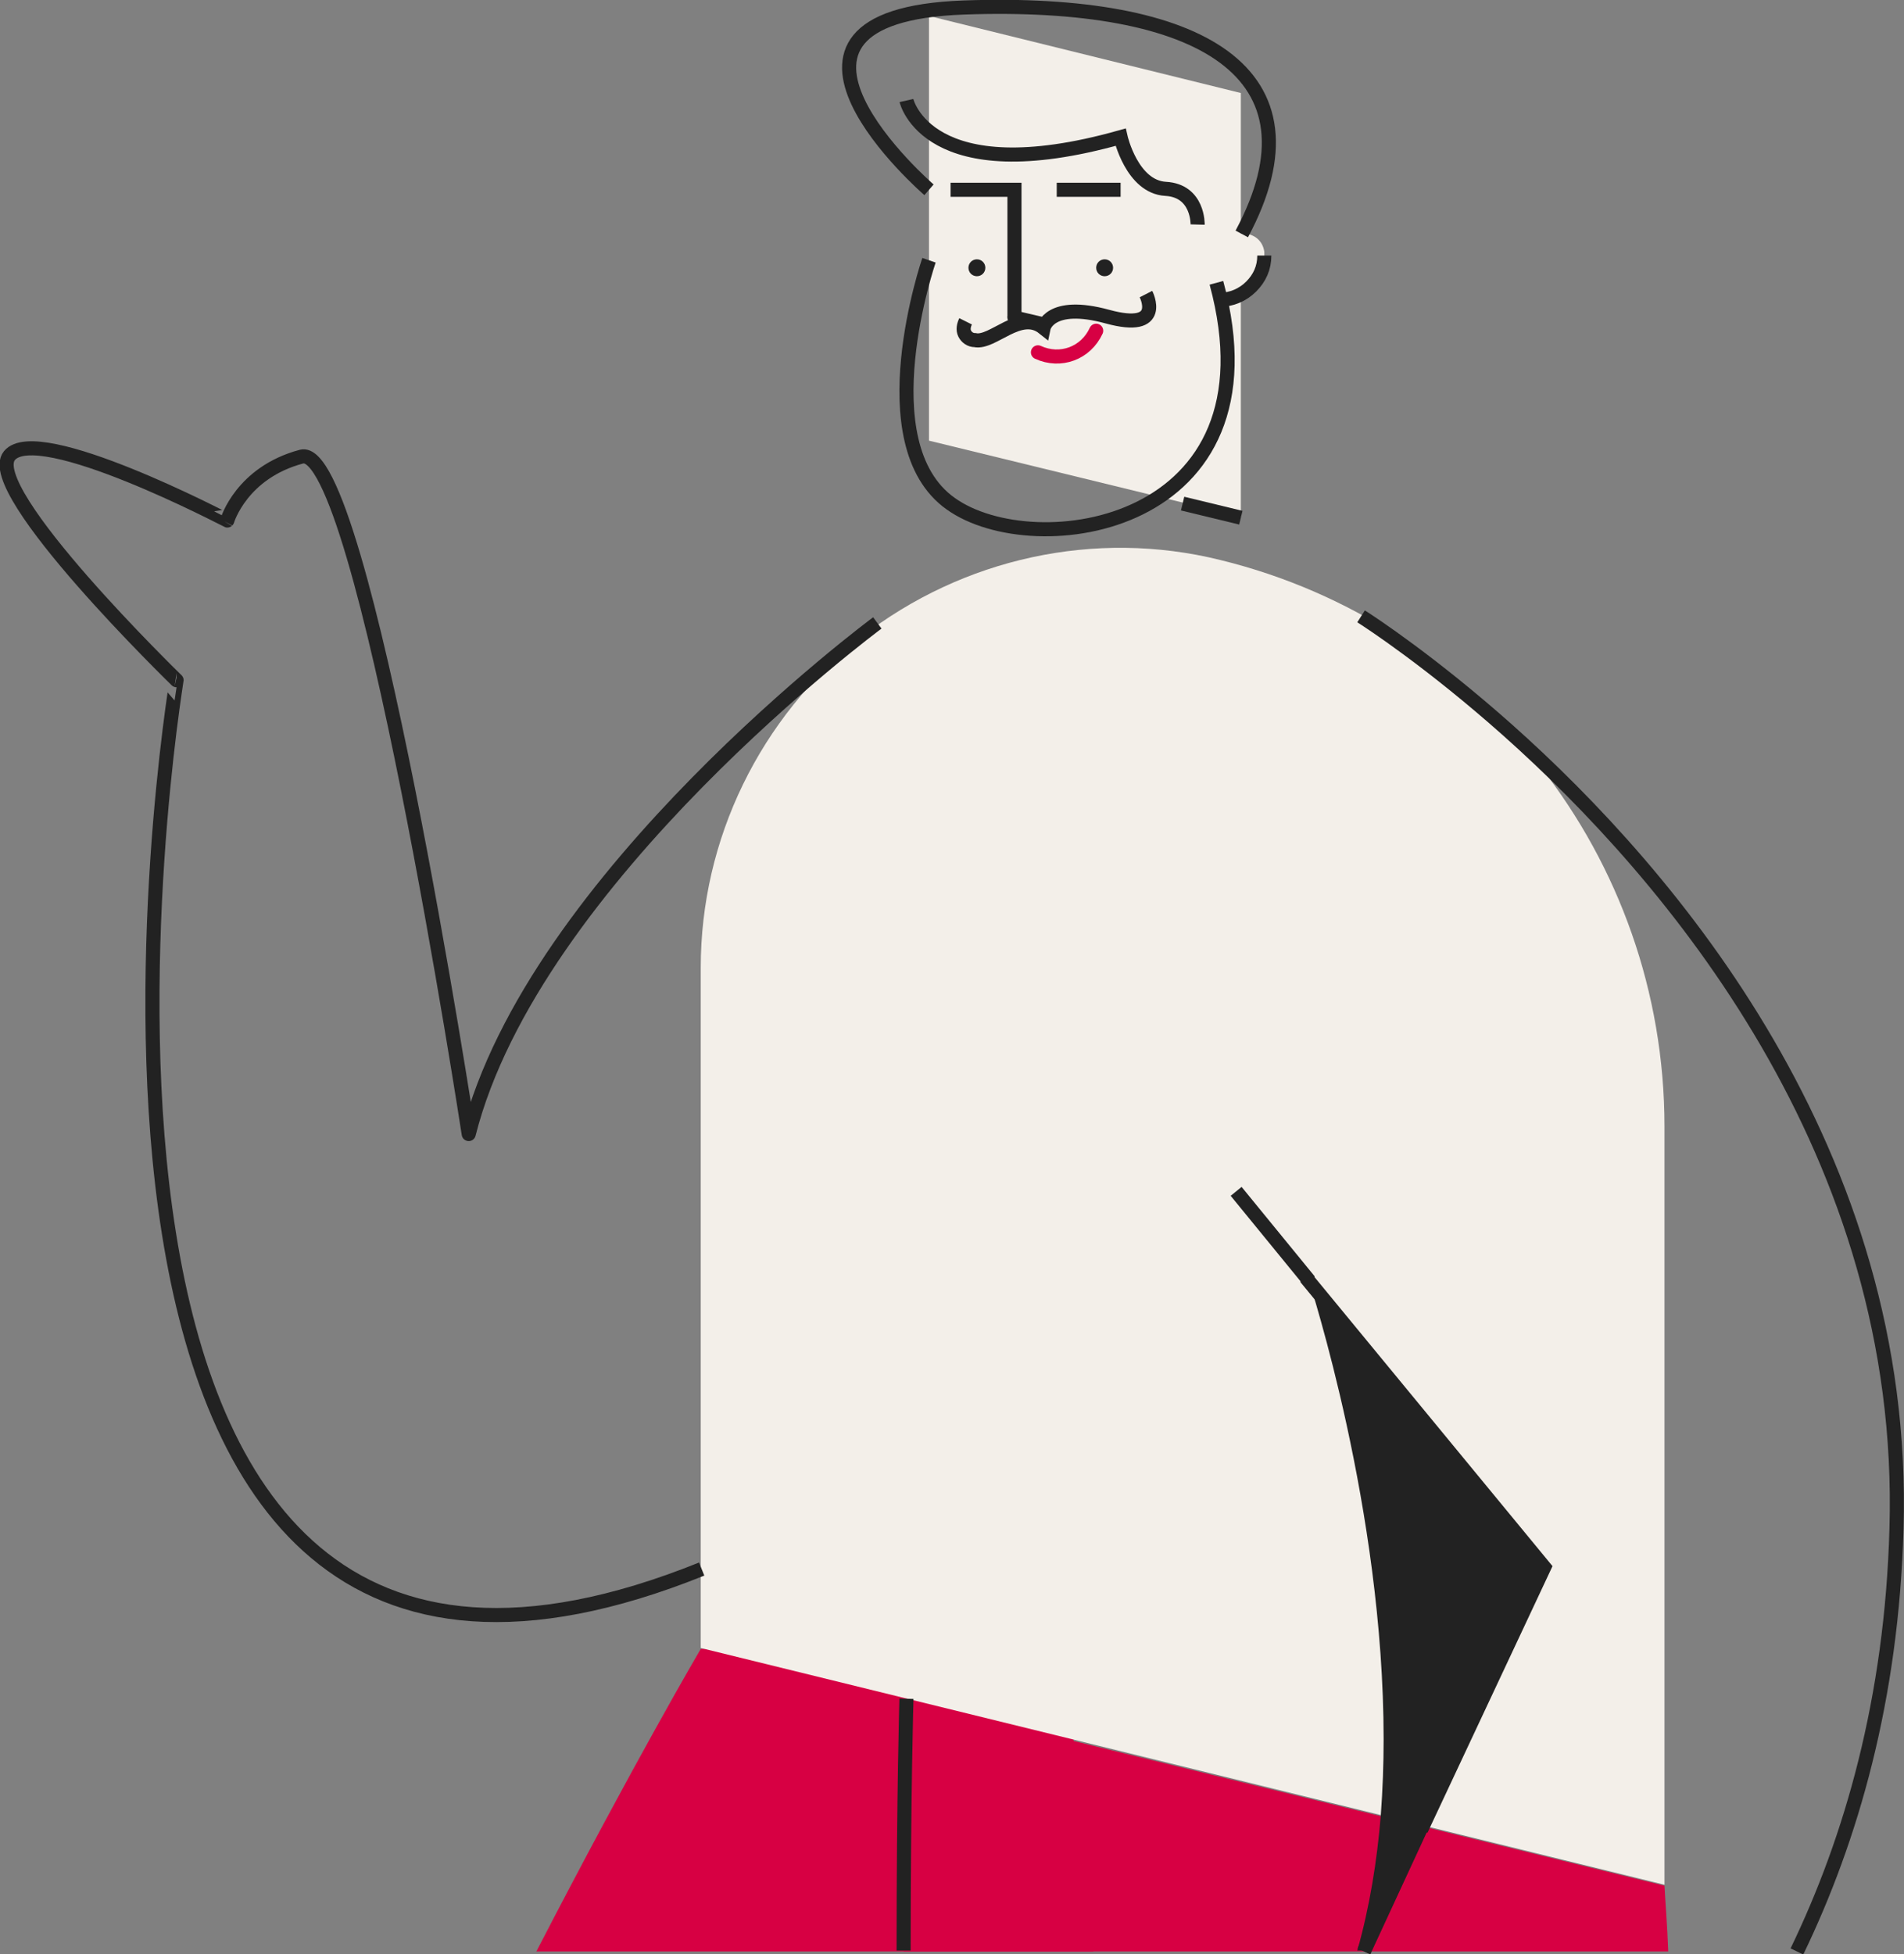 <svg version="1.1" xmlns="http://www.w3.org/2000/svg" xmlns:xlink="http://www.w3.org/1999/xlink" x="0px" y="0px" width="202.7px" height="208px"
	 viewBox="0 0 202.7 208" style="enable-background:new 0 0 202.7 208;" xml:space="preserve">
<rect x="0" y="0" width="202.7" height="208" fill="#808080" stroke="none"/>
<style type="text/css">
	.st0{fill:#D70043;}
	.st1{fill:#F3EFE9;}
	.st2{fill:#222222;}
	.st3{fill:none;stroke:#222222;stroke-width:1.5;}
	.st4{fill:none;stroke:#222222;stroke-width:1.5;stroke-linecap:round;}
	.st5{fill:none;stroke:#D70043;stroke-width:1.5;stroke-linecap:round;stroke-linejoin:round;}
	.st6{fill:none;stroke:#222222;stroke-width:1.5;stroke-linejoin:round;}
</style>
<g>
	<path class="st0" d="M116.4,207.7H57.1c10.5-20.3,17.5-32.2,17.5-32.2h38.7c0,0,0.4,3.7,1,9.8C114.9,190.9,115.6,198.7,116.4,207.7
		z"/>
	<path class="st1" d="M98.9,20.2v26.7l33.2,8.1V9.9L98.9,1.7L98.9,20.2L98.9,20.2z"/>
	<path class="st2" d="M117.6,29.4c0.5,0,0.9-0.4,0.9-0.9s-0.4-0.9-0.9-0.9s-0.9,0.4-0.9,0.9C116.7,29,117.1,29.4,117.6,29.4z"/>
	<path class="st2" d="M104,29.4c0.5,0,0.9-0.4,0.9-0.9s-0.4-0.9-0.9-0.9s-0.9,0.4-0.9,0.9S103.5,29.4,104,29.4z"/>
	<path class="st3" d="M108,33.8V20.2h-6.8"/>
	<path class="st3" d="M119.3,20.2h-6.8"/>
	<path class="st1" d="M129.9,27.2v4.7c1.2,0,2.4-0.5,3.3-1.4c0.9-0.9,1.4-2,1.4-3.3c0-0.1,0-0.3,0-0.4
		C134.2,24,129.9,24.3,129.9,27.2z"/>
	<path class="st3" d="M129.9,31.9c1.2,0,2.4-0.5,3.3-1.4c0.9-0.9,1.4-2,1.4-3.3"/>
	<path class="st3" d="M125.9,53.6l6.2,1.5"/>
	<path class="st4" d="M108,33.8l3,0.7"/>
	<path class="st3" d="M98.9,27.7c0,0-6.7,19.5,2.3,25.9c8.9,6.4,35.4,2.7,28.3-23.5"/>
	<path class="st3" d="M102.8,34.2c-0.2,0.4-0.3,0.9-0.1,1.3c0.2,0.4,0.6,0.7,1.1,0.7c1.9,0.4,4.8-3.3,7.3-1.3c0,0,0.6-2.9,6.8-1.2
		c6.2,1.7,4.1-2.4,4.1-2.4"/>
	<path class="st5" d="M110.5,37.5c2.4,1.1,5.1,0.1,6.2-2.3"/>
	<path class="st3" d="M96.5,10.7c0,0,2.2,9.7,22.8,3.9c0,0,1.2,5.3,4.8,5.5c3.5,0.2,3.4,3.8,3.4,3.8"/>
	<path class="st3" d="M98.9,20.2c0,0-21.4-18.5,3.7-19.4c25.2-0.9,38.8,6.9,29.6,24.1"/>
	<path class="st1" d="M74.6,103v72.4l102.6,25.2v-80.7c0-28.6-19.5-53.5-47.3-60.3l0,0c-13.3-3.3-27.4-0.2-38.2,8.2
		C80.9,76.4,74.6,89.3,74.6,103L74.6,103z"/>
	<path class="st0" d="M177.6,207.7H96.2c0.1-16.8,0.3-26.8,0.3-26.8l17.8,4.4l32.7,8l4.5,1.1l0,0l25.7,6.3
		C177.3,202.6,177.5,204.9,177.6,207.7z"/>
	<path class="st3" d="M96.5,180.8c0,0-0.3,10-0.3,26.8"/>
	<path class="st3" d="M191.3,207.7c5.8-12,10.1-26.9,10.6-45c1.2-40-24.1-69.6-41.4-85c-8.1-7.2-14.5-11.4-15.6-12.1"/>
	<polyline class="st3" points="131.6,126.8 139.2,136.1 139.2,136.2 164.4,166.8 151.5,194.3 151.4,194.3 145.2,207.7 	"/>
	<path class="st2" d="M164.4,166.8l-12.9,27.5l-6.3,13.3h-0.7c1.3-4.6,2.1-9.5,2.5-14.4c0.2-2.7,0.3-5.4,0.3-8.1
		c0-24.5-7.8-48.2-8-49L164.4,166.8z"/>
	<path class="st6" d="M93.4,66.3c0,0-36.6,27.1-43.5,54.4c0,0-11.3-73.8-17.8-72.1c-6.4,1.7-7.9,6.8-7.9,6.8S4,44.8,1,48.5
		c-3,3.7,17.8,23.9,17.8,23.9S-2,197.9,74.7,167"/>
</g>
</svg>